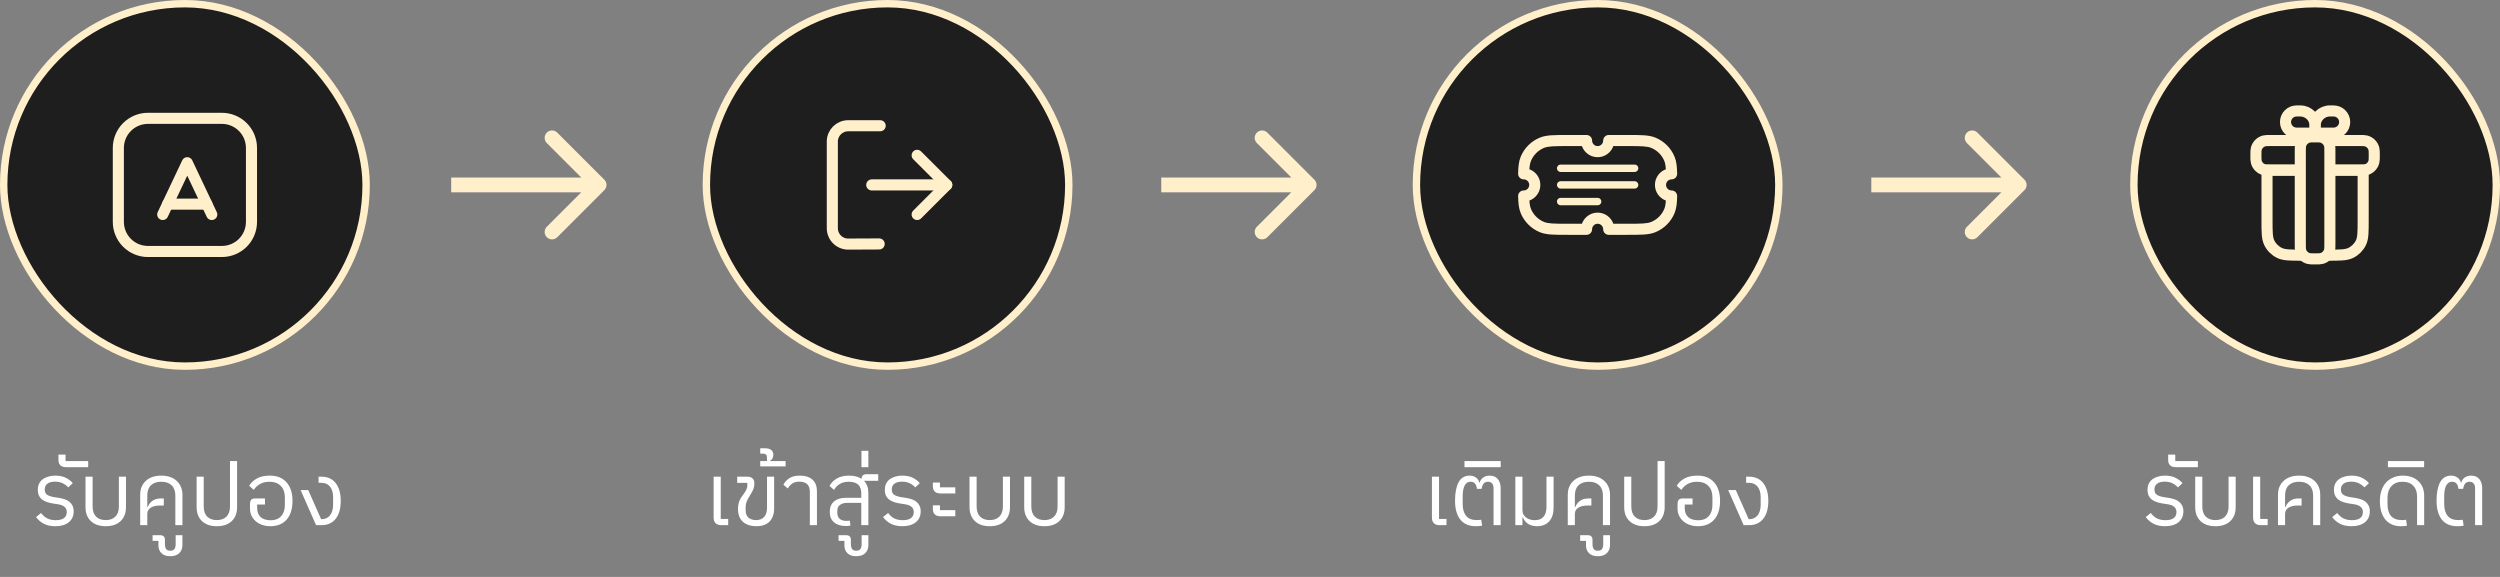 <svg width="338" height="78" viewBox="0 0 338 78" fill="none" xmlns="http://www.w3.org/2000/svg">
<rect x="0" y="0" width="338" height="78" fill="#808080" stroke="none"/>
<path d="M81.707 25.707C82.098 25.317 82.098 24.683 81.707 24.293L75.343 17.929C74.953 17.538 74.32 17.538 73.929 17.929C73.538 18.32 73.538 18.953 73.929 19.343L79.586 25L73.929 30.657C73.538 31.047 73.538 31.68 73.929 32.071C74.32 32.462 74.953 32.462 75.343 32.071L81.707 25.707ZM61 26H81V24H61V26Z" fill="#FFEFCA"/>
<path d="M177.707 25.707C178.098 25.317 178.098 24.683 177.707 24.293L171.343 17.929C170.953 17.538 170.319 17.538 169.929 17.929C169.538 18.32 169.538 18.953 169.929 19.343L175.586 25L169.929 30.657C169.538 31.047 169.538 31.68 169.929 32.071C170.319 32.462 170.953 32.462 171.343 32.071L177.707 25.707ZM157 26H177V24H157V26Z" fill="#FFEFCA"/>
<path d="M273.707 25.707C274.098 25.317 274.098 24.683 273.707 24.293L267.343 17.929C266.953 17.538 266.319 17.538 265.929 17.929C265.538 18.32 265.538 18.953 265.929 19.343L271.586 25L265.929 30.657C265.538 31.047 265.538 31.68 265.929 32.071C266.319 32.462 266.953 32.462 267.343 32.071L273.707 25.707ZM253 26H273V24H253V26Z" fill="#FFEFCA"/>
<rect x="0.5" y="0.5" width="49" height="49" rx="24.5" fill="#1E1E1E" stroke="#FFEFCA"/>
<path d="M7.477 71.144C6.877 71.144 6.365 71.036 5.941 70.82C5.517 70.604 5.161 70.3 4.873 69.908L5.557 69.356C5.805 69.692 6.089 69.94 6.409 70.1C6.737 70.252 7.117 70.328 7.549 70.328C8.029 70.328 8.393 70.236 8.641 70.052C8.897 69.868 9.025 69.596 9.025 69.236C9.025 68.932 8.925 68.696 8.725 68.528C8.533 68.352 8.221 68.232 7.789 68.168L7.225 68.084C6.969 68.044 6.717 67.988 6.469 67.916C6.221 67.844 5.993 67.74 5.785 67.604C5.585 67.468 5.421 67.288 5.293 67.064C5.173 66.84 5.113 66.56 5.113 66.224C5.113 65.912 5.169 65.636 5.281 65.396C5.401 65.156 5.565 64.956 5.773 64.796C5.989 64.636 6.241 64.516 6.529 64.436C6.817 64.348 7.129 64.304 7.465 64.304C8.033 64.304 8.505 64.4 8.881 64.592C9.265 64.776 9.585 65.02 9.841 65.324L9.229 65.9C9.053 65.692 8.817 65.512 8.521 65.36C8.225 65.2 7.865 65.12 7.441 65.12C6.993 65.12 6.649 65.212 6.409 65.396C6.169 65.58 6.049 65.836 6.049 66.164C6.049 66.516 6.165 66.764 6.397 66.908C6.629 67.052 6.949 67.156 7.357 67.22L7.921 67.304C8.217 67.352 8.489 67.416 8.737 67.496C8.985 67.576 9.197 67.688 9.373 67.832C9.557 67.976 9.701 68.156 9.805 68.372C9.909 68.58 9.961 68.836 9.961 69.14C9.961 69.764 9.737 70.256 9.289 70.616C8.849 70.968 8.245 71.144 7.477 71.144ZM8.947 63.164C8.587 63.164 8.323 63.076 8.155 62.9C7.987 62.724 7.903 62.492 7.903 62.204V61.46H8.863V62.336H11.923V63.164H8.947ZM14.296 71.144C13.448 71.144 12.78 70.916 12.292 70.46C11.804 69.996 11.56 69.364 11.56 68.564V64.448H12.52V68.468C12.52 69.068 12.676 69.528 12.988 69.848C13.308 70.16 13.744 70.316 14.296 70.316C14.848 70.316 15.28 70.16 15.592 69.848C15.912 69.528 16.072 69.068 16.072 68.468V64.448H17.032V68.564C17.032 69.364 16.788 69.996 16.3 70.46C15.812 70.916 15.144 71.144 14.296 71.144ZM18.954 66.896C18.954 66.504 19.018 66.148 19.146 65.828C19.282 65.508 19.474 65.236 19.722 65.012C19.97 64.78 20.27 64.604 20.622 64.484C20.974 64.364 21.37 64.304 21.81 64.304C22.242 64.304 22.634 64.364 22.986 64.484C23.338 64.604 23.638 64.78 23.886 65.012C24.134 65.236 24.326 65.508 24.462 65.828C24.598 66.148 24.666 66.504 24.666 66.896V71H23.706V66.992C23.706 66.392 23.538 65.932 23.202 65.612C22.874 65.292 22.41 65.132 21.81 65.132C21.21 65.132 20.742 65.292 20.406 65.612C20.078 65.932 19.914 66.392 19.914 66.992V68.552H19.974C20.03 68.4 20.106 68.256 20.202 68.12C20.298 67.976 20.418 67.852 20.562 67.748C20.706 67.636 20.874 67.548 21.066 67.484C21.266 67.42 21.494 67.388 21.75 67.388H22.146V68.348H21.594C21.082 68.348 20.674 68.448 20.37 68.648C20.066 68.848 19.914 69.124 19.914 69.476V71H18.954V66.896ZM23.018 75.2C22.498 75.2 22.102 75.064 21.83 74.792C21.558 74.52 21.422 74.18 21.422 73.772V73.124H20.63V72.356H21.614C21.854 72.356 22.03 72.412 22.142 72.524C22.246 72.636 22.298 72.784 22.298 72.968V73.568C22.298 73.84 22.35 74.056 22.454 74.216C22.558 74.376 22.746 74.456 23.018 74.456C23.298 74.456 23.49 74.376 23.594 74.216C23.698 74.056 23.75 73.84 23.75 73.568V72.356H24.662V73.712C24.662 74.136 24.526 74.488 24.254 74.768C23.974 75.056 23.562 75.2 23.018 75.2ZM29.319 71.144C28.471 71.144 27.803 70.916 27.315 70.46C26.827 69.996 26.583 69.364 26.583 68.564V64.448H27.543V68.468C27.543 69.068 27.699 69.528 28.011 69.848C28.331 70.16 28.767 70.316 29.319 70.316C29.871 70.316 30.303 70.16 30.615 69.848C30.935 69.528 31.095 69.068 31.095 68.468V62.336H32.055V68.564C32.055 69.364 31.811 69.996 31.323 70.46C30.835 70.916 30.167 71.144 29.319 71.144ZM36.558 71.144C36.174 71.144 35.814 71.088 35.478 70.976C35.142 70.864 34.85 70.704 34.602 70.496C34.354 70.28 34.158 70.028 34.014 69.74C33.87 69.444 33.798 69.116 33.798 68.756V68.144C33.798 67.904 33.846 67.72 33.942 67.592C34.038 67.456 34.242 67.388 34.554 67.388H35.826V68.216H34.77V68.708C34.77 68.988 34.814 69.232 34.902 69.44C34.998 69.648 35.126 69.82 35.286 69.956C35.446 70.084 35.638 70.18 35.862 70.244C36.094 70.308 36.342 70.34 36.606 70.34C37.206 70.34 37.674 70.156 38.01 69.788C38.346 69.42 38.514 68.904 38.514 68.24V67.256C38.514 66.584 38.33 66.064 37.962 65.696C37.602 65.32 37.098 65.132 36.45 65.132C35.954 65.132 35.526 65.232 35.166 65.432C34.806 65.632 34.522 65.9 34.314 66.236L33.69 65.684C33.914 65.292 34.254 64.964 34.71 64.7C35.174 64.436 35.77 64.304 36.498 64.304C37.466 64.304 38.214 64.608 38.742 65.216C39.278 65.816 39.546 66.652 39.546 67.724C39.546 68.244 39.482 68.716 39.354 69.14C39.226 69.564 39.034 69.924 38.778 70.22C38.53 70.516 38.218 70.744 37.842 70.904C37.474 71.064 37.046 71.144 36.558 71.144ZM40.644 66.26H41.676L43.416 70.196H43.452C43.956 70.196 44.344 70.024 44.616 69.68C44.896 69.328 45.036 68.84 45.036 68.216V67.232C45.036 66.616 44.896 66.136 44.616 65.792C44.344 65.448 43.956 65.276 43.452 65.276H43.068V64.448H43.464C44.288 64.448 44.928 64.736 45.384 65.312C45.84 65.888 46.068 66.692 46.068 67.724C46.068 68.756 45.84 69.56 45.384 70.136C44.936 70.712 44.3 71 43.476 71H42.732L40.644 66.26Z" fill="white"/>
<rect x="95.5" y="0.5" width="49" height="49" rx="24.5" fill="#1E1E1E" stroke="#FFEFCA"/>
<path d="M97.504 71C97.168 71 96.912 70.908 96.736 70.724C96.568 70.54 96.484 70.296 96.484 69.992V64.448H97.444V70.16H98.452V71H97.504ZM102.261 71.144C101.893 71.144 101.557 71.096 101.253 71C100.949 70.904 100.685 70.76 100.461 70.568C100.245 70.376 100.077 70.136 99.957 69.848C99.837 69.552 99.777 69.208 99.777 68.816C99.777 68.584 99.793 68.38 99.825 68.204C99.865 68.02 99.913 67.856 99.969 67.712C100.033 67.56 100.105 67.42 100.185 67.292C100.265 67.164 100.353 67.04 100.449 66.92C100.617 66.696 100.757 66.48 100.869 66.272C100.981 66.064 101.037 65.844 101.037 65.612V65.288H99.669V64.448H101.073C101.369 64.448 101.593 64.528 101.745 64.688C101.905 64.84 101.985 65.044 101.985 65.3V65.408C101.985 65.696 101.929 65.964 101.817 66.212C101.713 66.452 101.557 66.736 101.349 67.064C101.165 67.344 101.029 67.6 100.941 67.832C100.853 68.056 100.809 68.304 100.809 68.576V68.948C100.809 69.42 100.937 69.768 101.193 69.992C101.457 70.208 101.805 70.316 102.237 70.316C102.701 70.316 103.061 70.172 103.317 69.884C103.573 69.596 103.701 69.188 103.701 68.66V64.448H104.661V68.768C104.661 69.496 104.457 70.076 104.049 70.508C103.641 70.932 103.045 71.144 102.261 71.144ZM102.782 62.336H103.694V61.892C103.694 61.684 103.65 61.54 103.562 61.46C103.466 61.372 103.31 61.328 103.094 61.328H102.782V60.608H103.454C103.814 60.608 104.09 60.688 104.282 60.848C104.466 61.008 104.558 61.22 104.558 61.484C104.558 61.628 104.522 61.78 104.45 61.94C104.378 62.1 104.266 62.216 104.114 62.288V62.336H106.214V63.056H102.782V62.336ZM109.491 66.5C109.491 65.58 109.015 65.12 108.063 65.12C107.679 65.12 107.363 65.204 107.115 65.372C106.875 65.54 106.671 65.764 106.503 66.044L105.915 65.528C106.099 65.176 106.367 64.884 106.719 64.652C107.079 64.42 107.547 64.304 108.123 64.304C108.875 64.304 109.451 64.488 109.851 64.856C110.251 65.224 110.451 65.744 110.451 66.416V71H109.491V66.5ZM114.356 71.12C113.692 71.12 113.164 70.956 112.772 70.628C112.38 70.3 112.184 69.824 112.184 69.2C112.184 68.592 112.376 68.124 112.76 67.796C113.152 67.468 113.684 67.304 114.356 67.304H116.444V66.68C116.444 65.648 115.88 65.132 114.752 65.132C114.272 65.132 113.868 65.232 113.54 65.432C113.22 65.624 112.96 65.892 112.76 66.236L112.148 65.696C112.356 65.304 112.676 64.976 113.108 64.712C113.54 64.44 114.104 64.304 114.8 64.304C115.488 64.304 116.044 64.448 116.468 64.736C116.5 64.32 116.724 64.112 117.14 64.112H118.736V65H116.804C117.204 65.4 117.404 65.944 117.404 66.632V71H116.444V67.988H114.572C114.14 67.988 113.804 68.08 113.564 68.264C113.324 68.448 113.204 68.708 113.204 69.044V69.32C113.204 69.68 113.312 69.956 113.528 70.148C113.752 70.332 114.052 70.424 114.428 70.424C114.54 70.424 114.632 70.42 114.704 70.412C114.784 70.404 114.848 70.396 114.896 70.388L114.98 71.048C114.932 71.072 114.84 71.088 114.704 71.096C114.576 71.112 114.46 71.12 114.356 71.12ZM115.76 75.2C115.24 75.2 114.844 75.064 114.572 74.792C114.3 74.52 114.164 74.18 114.164 73.772V73.124H113.372V72.356H114.356C114.596 72.356 114.772 72.412 114.884 72.524C114.988 72.636 115.04 72.784 115.04 72.968V73.568C115.04 73.84 115.092 74.056 115.196 74.216C115.3 74.376 115.488 74.456 115.76 74.456C116.04 74.456 116.232 74.376 116.336 74.216C116.44 74.056 116.492 73.84 116.492 73.568V72.356H117.404V73.712C117.404 74.136 117.268 74.488 116.996 74.768C116.716 75.056 116.304 75.2 115.76 75.2ZM116.468 60.944H117.404V63.164H116.468V60.944ZM121.993 71.144C121.393 71.144 120.881 71.036 120.457 70.82C120.033 70.604 119.677 70.3 119.389 69.908L120.073 69.356C120.321 69.692 120.605 69.94 120.925 70.1C121.253 70.252 121.633 70.328 122.065 70.328C122.545 70.328 122.909 70.236 123.157 70.052C123.413 69.868 123.541 69.596 123.541 69.236C123.541 68.932 123.441 68.696 123.241 68.528C123.049 68.352 122.737 68.232 122.305 68.168L121.741 68.084C121.485 68.044 121.233 67.988 120.985 67.916C120.737 67.844 120.509 67.74 120.301 67.604C120.101 67.468 119.937 67.288 119.809 67.064C119.689 66.84 119.629 66.56 119.629 66.224C119.629 65.912 119.685 65.636 119.797 65.396C119.917 65.156 120.081 64.956 120.289 64.796C120.505 64.636 120.757 64.516 121.045 64.436C121.333 64.348 121.645 64.304 121.981 64.304C122.549 64.304 123.021 64.4 123.397 64.592C123.781 64.776 124.101 65.02 124.357 65.324L123.745 65.9C123.569 65.692 123.333 65.512 123.037 65.36C122.741 65.2 122.381 65.12 121.957 65.12C121.509 65.12 121.165 65.212 120.925 65.396C120.685 65.58 120.565 65.836 120.565 66.164C120.565 66.516 120.681 66.764 120.913 66.908C121.145 67.052 121.465 67.156 121.873 67.22L122.437 67.304C122.733 67.352 123.005 67.416 123.253 67.496C123.501 67.576 123.713 67.688 123.889 67.832C124.073 67.976 124.217 68.156 124.321 68.372C124.425 68.58 124.477 68.836 124.477 69.14C124.477 69.764 124.253 70.256 123.805 70.616C123.365 70.968 122.761 71.144 121.993 71.144ZM127.167 69.8C126.807 69.8 126.543 69.712 126.375 69.536C126.207 69.36 126.123 69.128 126.123 68.84V68.324H127.083V68.972H129.159V69.8H127.167ZM127.167 66.716C126.807 66.716 126.543 66.628 126.375 66.452C126.207 66.276 126.123 66.044 126.123 65.756V65.24H127.083V65.888H129.159V66.716H127.167ZM133.815 71.144C132.967 71.144 132.299 70.916 131.811 70.46C131.323 69.996 131.079 69.364 131.079 68.564V64.448H132.039V68.468C132.039 69.068 132.195 69.528 132.507 69.848C132.827 70.16 133.263 70.316 133.815 70.316C134.367 70.316 134.799 70.16 135.111 69.848C135.431 69.528 135.591 69.068 135.591 68.468V64.448H136.551V68.564C136.551 69.364 136.307 69.996 135.819 70.46C135.331 70.916 134.663 71.144 133.815 71.144ZM141.21 71.144C140.362 71.144 139.694 70.916 139.206 70.46C138.718 69.996 138.474 69.364 138.474 68.564V64.448H139.434V68.468C139.434 69.068 139.59 69.528 139.902 69.848C140.222 70.16 140.658 70.316 141.21 70.316C141.762 70.316 142.194 70.16 142.506 69.848C142.826 69.528 142.986 69.068 142.986 68.468V64.448H143.946V68.564C143.946 69.364 143.702 69.996 143.214 70.46C142.726 70.916 142.058 71.144 141.21 71.144Z" fill="white"/>
<rect x="191.5" y="0.5" width="49" height="49" rx="24.5" fill="#1E1E1E" stroke="#FFEFCA"/>
<path d="M194.617 71C194.281 71 194.025 70.908 193.849 70.724C193.681 70.54 193.597 70.296 193.597 69.992V64.448H194.557V70.16H195.565V71H194.617ZM199.518 71.144C198.606 71.144 197.91 70.844 197.43 70.244C196.958 69.636 196.722 68.788 196.722 67.7C196.722 66.628 196.882 65.796 197.202 65.204C197.522 64.604 198.022 64.304 198.702 64.304C199.006 64.304 199.278 64.384 199.518 64.544C199.766 64.704 199.93 64.94 200.01 65.252H200.058C200.146 64.94 200.31 64.704 200.55 64.544C200.798 64.384 201.078 64.304 201.39 64.304C201.87 64.304 202.238 64.456 202.494 64.76C202.758 65.064 202.89 65.488 202.89 66.032V71H201.93V66.044C201.93 65.732 201.862 65.504 201.726 65.36C201.598 65.208 201.414 65.132 201.174 65.132C201.03 65.132 200.906 65.16 200.802 65.216C200.698 65.264 200.614 65.336 200.55 65.432C200.486 65.52 200.434 65.624 200.394 65.744C200.354 65.856 200.326 65.972 200.31 66.092H199.686C199.67 65.972 199.646 65.856 199.614 65.744C199.582 65.632 199.534 65.532 199.47 65.444C199.406 65.348 199.322 65.272 199.218 65.216C199.114 65.16 198.986 65.132 198.834 65.132C198.626 65.132 198.454 65.184 198.318 65.288C198.182 65.392 198.07 65.536 197.982 65.72C197.902 65.904 197.842 66.124 197.802 66.38C197.77 66.628 197.754 66.9 197.754 67.196V68.156C197.754 68.82 197.906 69.348 198.21 69.74C198.522 70.124 199.014 70.316 199.686 70.316C199.774 70.316 199.866 70.312 199.962 70.304C200.066 70.296 200.166 70.284 200.262 70.268L200.382 71.072C200.23 71.104 200.078 71.124 199.926 71.132C199.782 71.14 199.646 71.144 199.518 71.144ZM197.997 62.336H202.893V63.164H197.997V62.336ZM207.79 71.144C207.51 71.144 207.266 71.108 207.058 71.036C206.85 70.972 206.67 70.884 206.518 70.772C206.366 70.66 206.238 70.532 206.134 70.388C206.038 70.244 205.958 70.092 205.894 69.932H205.834V71H204.874V64.448H205.834V68.984C205.834 69.208 205.882 69.404 205.978 69.572C206.074 69.74 206.198 69.88 206.35 69.992C206.51 70.104 206.686 70.188 206.878 70.244C207.078 70.3 207.282 70.328 207.49 70.328C208.018 70.328 208.414 70.176 208.678 69.872C208.95 69.56 209.086 69.104 209.086 68.504V64.448H210.046V68.624C210.046 69.432 209.846 70.056 209.446 70.496C209.046 70.928 208.494 71.144 207.79 71.144ZM211.962 66.896C211.962 66.504 212.026 66.148 212.154 65.828C212.29 65.508 212.482 65.236 212.73 65.012C212.978 64.78 213.278 64.604 213.63 64.484C213.982 64.364 214.378 64.304 214.818 64.304C215.25 64.304 215.642 64.364 215.994 64.484C216.346 64.604 216.646 64.78 216.894 65.012C217.142 65.236 217.334 65.508 217.47 65.828C217.606 66.148 217.674 66.504 217.674 66.896V71H216.714V66.992C216.714 66.392 216.546 65.932 216.21 65.612C215.882 65.292 215.418 65.132 214.818 65.132C214.218 65.132 213.75 65.292 213.414 65.612C213.086 65.932 212.922 66.392 212.922 66.992V68.552H212.982C213.038 68.4 213.114 68.256 213.21 68.12C213.306 67.976 213.426 67.852 213.57 67.748C213.714 67.636 213.882 67.548 214.074 67.484C214.274 67.42 214.502 67.388 214.758 67.388H215.154V68.348H214.602C214.09 68.348 213.682 68.448 213.378 68.648C213.074 68.848 212.922 69.124 212.922 69.476V71H211.962V66.896ZM216.026 75.2C215.506 75.2 215.11 75.064 214.838 74.792C214.566 74.52 214.43 74.18 214.43 73.772V73.124H213.638V72.356H214.622C214.862 72.356 215.038 72.412 215.15 72.524C215.254 72.636 215.306 72.784 215.306 72.968V73.568C215.306 73.84 215.358 74.056 215.462 74.216C215.566 74.376 215.754 74.456 216.026 74.456C216.306 74.456 216.498 74.376 216.602 74.216C216.706 74.056 216.758 73.84 216.758 73.568V72.356H217.67V73.712C217.67 74.136 217.534 74.488 217.262 74.768C216.982 75.056 216.57 75.2 216.026 75.2ZM222.327 71.144C221.479 71.144 220.811 70.916 220.323 70.46C219.835 69.996 219.591 69.364 219.591 68.564V64.448H220.551V68.468C220.551 69.068 220.707 69.528 221.019 69.848C221.339 70.16 221.775 70.316 222.327 70.316C222.879 70.316 223.311 70.16 223.623 69.848C223.943 69.528 224.103 69.068 224.103 68.468V62.336H225.063V68.564C225.063 69.364 224.819 69.996 224.331 70.46C223.843 70.916 223.175 71.144 222.327 71.144ZM229.565 71.144C229.181 71.144 228.821 71.088 228.485 70.976C228.149 70.864 227.857 70.704 227.609 70.496C227.361 70.28 227.165 70.028 227.021 69.74C226.877 69.444 226.805 69.116 226.805 68.756V68.144C226.805 67.904 226.853 67.72 226.949 67.592C227.045 67.456 227.249 67.388 227.561 67.388H228.833V68.216H227.777V68.708C227.777 68.988 227.821 69.232 227.909 69.44C228.005 69.648 228.133 69.82 228.293 69.956C228.453 70.084 228.645 70.18 228.869 70.244C229.101 70.308 229.349 70.34 229.613 70.34C230.213 70.34 230.681 70.156 231.017 69.788C231.353 69.42 231.521 68.904 231.521 68.24V67.256C231.521 66.584 231.337 66.064 230.969 65.696C230.609 65.32 230.105 65.132 229.457 65.132C228.961 65.132 228.533 65.232 228.173 65.432C227.813 65.632 227.529 65.9 227.321 66.236L226.697 65.684C226.921 65.292 227.261 64.964 227.717 64.7C228.181 64.436 228.777 64.304 229.505 64.304C230.473 64.304 231.221 64.608 231.749 65.216C232.285 65.816 232.553 66.652 232.553 67.724C232.553 68.244 232.489 68.716 232.361 69.14C232.233 69.564 232.041 69.924 231.785 70.22C231.537 70.516 231.225 70.744 230.849 70.904C230.481 71.064 230.053 71.144 229.565 71.144ZM233.652 66.26H234.684L236.424 70.196H236.46C236.964 70.196 237.352 70.024 237.624 69.68C237.904 69.328 238.044 68.84 238.044 68.216V67.232C238.044 66.616 237.904 66.136 237.624 65.792C237.352 65.448 236.964 65.276 236.46 65.276H236.076V64.448H236.472C237.296 64.448 237.936 64.736 238.392 65.312C238.848 65.888 239.076 66.692 239.076 67.724C239.076 68.756 238.848 69.56 238.392 70.136C237.944 70.712 237.308 71 236.484 71H235.74L233.652 66.26Z" fill="white"/>
<rect x="288.5" y="0.5" width="49" height="49" rx="24.5" fill="#1E1E1E" stroke="#FFEFCA"/>
<path d="M292.709 71.144C292.109 71.144 291.597 71.036 291.173 70.82C290.749 70.604 290.393 70.3 290.105 69.908L290.789 69.356C291.037 69.692 291.321 69.94 291.641 70.1C291.969 70.252 292.349 70.328 292.781 70.328C293.261 70.328 293.625 70.236 293.873 70.052C294.129 69.868 294.257 69.596 294.257 69.236C294.257 68.932 294.157 68.696 293.957 68.528C293.765 68.352 293.453 68.232 293.021 68.168L292.457 68.084C292.201 68.044 291.949 67.988 291.701 67.916C291.453 67.844 291.225 67.74 291.017 67.604C290.817 67.468 290.653 67.288 290.525 67.064C290.405 66.84 290.345 66.56 290.345 66.224C290.345 65.912 290.401 65.636 290.513 65.396C290.633 65.156 290.797 64.956 291.005 64.796C291.221 64.636 291.473 64.516 291.761 64.436C292.049 64.348 292.361 64.304 292.697 64.304C293.265 64.304 293.737 64.4 294.113 64.592C294.497 64.776 294.817 65.02 295.073 65.324L294.461 65.9C294.285 65.692 294.049 65.512 293.753 65.36C293.457 65.2 293.097 65.12 292.673 65.12C292.225 65.12 291.881 65.212 291.641 65.396C291.401 65.58 291.281 65.836 291.281 66.164C291.281 66.516 291.397 66.764 291.629 66.908C291.861 67.052 292.181 67.156 292.589 67.22L293.153 67.304C293.449 67.352 293.721 67.416 293.969 67.496C294.217 67.576 294.429 67.688 294.605 67.832C294.789 67.976 294.933 68.156 295.037 68.372C295.141 68.58 295.193 68.836 295.193 69.14C295.193 69.764 294.969 70.256 294.521 70.616C294.081 70.968 293.477 71.144 292.709 71.144ZM294.179 63.164C293.819 63.164 293.555 63.076 293.387 62.9C293.219 62.724 293.135 62.492 293.135 62.204V61.46H294.095V62.336H297.156V63.164H294.179ZM299.528 71.144C298.68 71.144 298.012 70.916 297.524 70.46C297.036 69.996 296.792 69.364 296.792 68.564V64.448H297.752V68.468C297.752 69.068 297.908 69.528 298.22 69.848C298.54 70.16 298.976 70.316 299.528 70.316C300.08 70.316 300.512 70.16 300.824 69.848C301.144 69.528 301.304 69.068 301.304 68.468V64.448H302.264V68.564C302.264 69.364 302.02 69.996 301.532 70.46C301.044 70.916 300.376 71.144 299.528 71.144ZM305.639 71C305.303 71 305.047 70.908 304.871 70.724C304.703 70.54 304.619 70.296 304.619 69.992V64.448H305.579V70.16H306.587V71H305.639ZM307.983 66.896C307.983 66.504 308.047 66.148 308.175 65.828C308.311 65.508 308.503 65.236 308.751 65.012C308.999 64.78 309.299 64.604 309.651 64.484C310.003 64.364 310.399 64.304 310.839 64.304C311.271 64.304 311.663 64.364 312.015 64.484C312.367 64.604 312.667 64.78 312.915 65.012C313.163 65.236 313.355 65.508 313.491 65.828C313.627 66.148 313.695 66.504 313.695 66.896V71H312.735V66.992C312.735 66.392 312.567 65.932 312.231 65.612C311.903 65.292 311.439 65.132 310.839 65.132C310.239 65.132 309.771 65.292 309.435 65.612C309.107 65.932 308.943 66.392 308.943 66.992V68.552H309.003C309.059 68.4 309.135 68.256 309.231 68.12C309.327 67.976 309.447 67.852 309.591 67.748C309.735 67.636 309.903 67.548 310.095 67.484C310.295 67.42 310.523 67.388 310.779 67.388H311.175V68.348H310.623C310.111 68.348 309.703 68.448 309.399 68.648C309.095 68.848 308.943 69.124 308.943 69.476V71H307.983V66.896ZM317.916 71.144C317.316 71.144 316.804 71.036 316.38 70.82C315.956 70.604 315.6 70.3 315.312 69.908L315.996 69.356C316.244 69.692 316.528 69.94 316.848 70.1C317.176 70.252 317.556 70.328 317.988 70.328C318.468 70.328 318.832 70.236 319.08 70.052C319.336 69.868 319.464 69.596 319.464 69.236C319.464 68.932 319.364 68.696 319.164 68.528C318.972 68.352 318.66 68.232 318.228 68.168L317.664 68.084C317.408 68.044 317.156 67.988 316.908 67.916C316.66 67.844 316.432 67.74 316.224 67.604C316.024 67.468 315.86 67.288 315.732 67.064C315.612 66.84 315.552 66.56 315.552 66.224C315.552 65.912 315.608 65.636 315.72 65.396C315.84 65.156 316.004 64.956 316.212 64.796C316.428 64.636 316.68 64.516 316.968 64.436C317.256 64.348 317.568 64.304 317.904 64.304C318.472 64.304 318.944 64.4 319.32 64.592C319.704 64.776 320.024 65.02 320.28 65.324L319.668 65.9C319.492 65.692 319.256 65.512 318.96 65.36C318.664 65.2 318.304 65.12 317.88 65.12C317.432 65.12 317.088 65.212 316.848 65.396C316.608 65.58 316.488 65.836 316.488 66.164C316.488 66.516 316.604 66.764 316.836 66.908C317.068 67.052 317.388 67.156 317.796 67.22L318.36 67.304C318.656 67.352 318.928 67.416 319.176 67.496C319.424 67.576 319.636 67.688 319.812 67.832C319.996 67.976 320.14 68.156 320.244 68.372C320.348 68.58 320.4 68.836 320.4 69.14C320.4 69.764 320.176 70.256 319.728 70.616C319.288 70.968 318.684 71.144 317.916 71.144ZM324.567 71.144C324.119 71.144 323.719 71.064 323.367 70.904C323.023 70.744 322.731 70.52 322.491 70.232C322.251 69.936 322.067 69.576 321.939 69.152C321.819 68.728 321.759 68.252 321.759 67.724C321.759 67.212 321.831 66.744 321.975 66.32C322.119 65.896 322.323 65.536 322.587 65.24C322.859 64.944 323.187 64.716 323.571 64.556C323.955 64.388 324.387 64.304 324.867 64.304C325.299 64.304 325.691 64.368 326.043 64.496C326.403 64.624 326.707 64.808 326.955 65.048C327.211 65.28 327.407 65.564 327.543 65.9C327.679 66.228 327.747 66.596 327.747 67.004V71H326.787V67.136C326.787 66.504 326.611 66.012 326.259 65.66C325.915 65.308 325.439 65.132 324.831 65.132C324.191 65.132 323.691 65.328 323.331 65.72C322.971 66.104 322.791 66.628 322.791 67.292V68.156C322.791 68.86 322.951 69.396 323.271 69.764C323.591 70.132 324.083 70.316 324.747 70.316C324.835 70.316 324.923 70.316 325.011 70.316C325.107 70.308 325.203 70.292 325.299 70.268L325.419 71.072C325.283 71.112 325.139 71.132 324.987 71.132C324.835 71.14 324.695 71.144 324.567 71.144ZM322.846 62.336H327.742V63.164H322.846V62.336ZM332.219 71.144C331.307 71.144 330.611 70.844 330.131 70.244C329.659 69.636 329.423 68.788 329.423 67.7C329.423 66.628 329.583 65.796 329.903 65.204C330.223 64.604 330.723 64.304 331.403 64.304C331.707 64.304 331.979 64.384 332.219 64.544C332.467 64.704 332.631 64.94 332.711 65.252H332.759C332.847 64.94 333.011 64.704 333.251 64.544C333.499 64.384 333.779 64.304 334.091 64.304C334.571 64.304 334.939 64.456 335.195 64.76C335.459 65.064 335.591 65.488 335.591 66.032V71H334.631V66.044C334.631 65.732 334.563 65.504 334.427 65.36C334.299 65.208 334.115 65.132 333.875 65.132C333.731 65.132 333.607 65.16 333.503 65.216C333.399 65.264 333.315 65.336 333.251 65.432C333.187 65.52 333.135 65.624 333.095 65.744C333.055 65.856 333.027 65.972 333.011 66.092H332.387C332.371 65.972 332.347 65.856 332.315 65.744C332.283 65.632 332.235 65.532 332.171 65.444C332.107 65.348 332.023 65.272 331.919 65.216C331.815 65.16 331.687 65.132 331.535 65.132C331.327 65.132 331.155 65.184 331.019 65.288C330.883 65.392 330.771 65.536 330.683 65.72C330.603 65.904 330.543 66.124 330.503 66.38C330.471 66.628 330.455 66.9 330.455 67.196V68.156C330.455 68.82 330.607 69.348 330.911 69.74C331.223 70.124 331.715 70.316 332.387 70.316C332.475 70.316 332.567 70.312 332.663 70.304C332.767 70.296 332.867 70.284 332.963 70.268L333.083 71.072C332.931 71.104 332.779 71.124 332.627 71.132C332.483 71.14 332.347 71.144 332.219 71.144Z" fill="white"/>
<path d="M211 27.25H216" stroke="#FFEFCA" stroke-linecap="round" stroke-linejoin="round"/>
<path d="M211 25H221" stroke="#FFEFCA" stroke-linecap="round" stroke-linejoin="round"/>
<path d="M211 22.75H221" stroke="#FFEFCA" stroke-linecap="round" stroke-linejoin="round"/>
<path d="M217.5 19V18.25C217.086 18.25 216.75 18.586 216.75 19H217.5ZM223.541 19.305L223.254 19.997L223.254 19.997L223.541 19.305ZM225.706 21.469L226.399 21.182L226.399 21.182L225.706 21.469ZM226.001 23.5L225.999 24.25C226.201 24.251 226.395 24.17 226.536 24.025C226.678 23.881 226.755 23.686 226.751 23.483L226.001 23.5ZM226 23.5L226.002 22.75H226V23.5ZM226 26.5L226 27.25L226.002 27.25L226 26.5ZM226.001 26.5L226.751 26.517C226.755 26.314 226.678 26.119 226.536 25.975C226.395 25.83 226.201 25.749 225.999 25.75L226.001 26.5ZM225.706 28.531L226.399 28.818L226.399 28.818L225.706 28.531ZM223.541 30.695L223.254 30.003L223.254 30.003L223.541 30.695ZM217.5 31H216.75C216.75 31.414 217.086 31.75 217.5 31.75V31ZM214.5 31V31.75C214.914 31.75 215.25 31.414 215.25 31H214.5ZM208.459 30.695L208.172 31.388L208.172 31.388L208.459 30.695ZM206.294 28.531L206.987 28.244L206.987 28.244L206.294 28.531ZM205.999 26.5L206.001 25.75C205.799 25.749 205.605 25.83 205.464 25.975C205.322 26.119 205.245 26.314 205.249 26.517L205.999 26.5ZM206 26.5L205.998 27.25H206V26.5ZM206 23.5V22.75L205.998 22.75L206 23.5ZM205.999 23.5L205.249 23.483C205.245 23.686 205.322 23.881 205.464 24.025C205.605 24.17 205.799 24.251 206.001 24.25L205.999 23.5ZM206.294 21.469L205.601 21.182L205.601 21.182L206.294 21.469ZM208.459 19.305L208.172 18.612L208.172 18.612L208.459 19.305ZM214.5 19H215.25C215.25 18.586 214.914 18.25 214.5 18.25V19ZM216.75 19C216.75 19.414 216.414 19.75 216 19.75V21.25C217.243 21.25 218.25 20.243 218.25 19H216.75ZM220.01 18.25H217.5V19.75H220.01V18.25ZM223.828 18.612C223.354 18.415 222.846 18.331 222.25 18.29C221.661 18.25 220.932 18.25 220.01 18.25V19.75C220.953 19.75 221.622 19.75 222.148 19.786C222.668 19.822 222.993 19.889 223.254 19.997L223.828 18.612ZM226.399 21.182C225.917 20.018 224.992 19.094 223.828 18.612L223.254 19.997C224.05 20.327 224.683 20.96 225.013 21.756L226.399 21.182ZM226.751 23.483C226.73 22.548 226.666 21.827 226.399 21.182L225.013 21.756C225.164 22.121 225.231 22.595 225.251 23.517L226.751 23.483ZM225.998 24.25L225.999 24.25L226.003 22.75L226.002 22.75L225.998 24.25ZM225.25 25C225.25 24.586 225.586 24.25 226 24.25V22.75C224.757 22.75 223.75 23.757 223.75 25H225.25ZM226 25.75C225.586 25.75 225.25 25.414 225.25 25H223.75C223.75 26.243 224.757 27.25 226 27.25V25.75ZM225.999 25.75L225.998 25.75L226.002 27.25L226.003 27.25L225.999 25.75ZM226.399 28.818C226.666 28.173 226.73 27.452 226.751 26.517L225.251 26.483C225.231 27.405 225.164 27.879 225.013 28.244L226.399 28.818ZM223.828 31.388C224.992 30.906 225.917 29.982 226.399 28.818L225.013 28.244C224.683 29.04 224.05 29.673 223.254 30.003L223.828 31.388ZM220.01 31.75C220.932 31.75 221.661 31.75 222.25 31.71C222.846 31.669 223.354 31.585 223.828 31.388L223.254 30.003C222.993 30.111 222.668 30.178 222.148 30.214C221.622 30.25 220.953 30.25 220.01 30.25V31.75ZM217.5 31.75H220.01V30.25H217.5V31.75ZM216 30.25C216.414 30.25 216.75 30.586 216.75 31H218.25C218.25 29.757 217.243 28.75 216 28.75V30.25ZM215.25 31C215.25 30.586 215.586 30.25 216 30.25V28.75C214.757 28.75 213.75 29.757 213.75 31H215.25ZM211.99 31.75H214.5V30.25H211.99V31.75ZM208.172 31.388C208.646 31.585 209.154 31.669 209.75 31.71C210.339 31.75 211.068 31.75 211.99 31.75V30.25C211.047 30.25 210.378 30.25 209.852 30.214C209.332 30.178 209.007 30.111 208.746 30.003L208.172 31.388ZM205.601 28.818C206.083 29.982 207.008 30.906 208.172 31.388L208.746 30.003C207.95 29.673 207.317 29.04 206.987 28.244L205.601 28.818ZM205.249 26.517C205.27 27.452 205.334 28.173 205.601 28.818L206.987 28.244C206.836 27.879 206.769 27.405 206.749 26.483L205.249 26.517ZM206.002 25.75L206.001 25.75L205.997 27.25L205.998 27.25L206.002 25.75ZM206.75 25C206.75 25.414 206.414 25.75 206 25.75V27.25C207.243 27.25 208.25 26.243 208.25 25H206.75ZM206 24.25C206.414 24.25 206.75 24.586 206.75 25H208.25C208.25 23.757 207.243 22.75 206 22.75V24.25ZM206.001 24.25L206.002 24.25L205.998 22.75L205.997 22.75L206.001 24.25ZM205.601 21.182C205.334 21.827 205.27 22.548 205.249 23.483L206.749 23.517C206.769 22.595 206.836 22.121 206.987 21.756L205.601 21.182ZM208.172 18.612C207.008 19.094 206.083 20.018 205.601 21.182L206.987 21.756C207.317 20.96 207.95 20.327 208.746 19.997L208.172 18.612ZM211.99 18.25C211.068 18.25 210.339 18.25 209.75 18.29C209.154 18.331 208.646 18.415 208.172 18.612L208.746 19.997C209.007 19.889 209.332 19.822 209.852 19.786C210.378 19.75 211.047 19.75 211.99 19.75V18.25ZM214.5 18.25H211.99V19.75H214.5V18.25ZM216 19.75C215.586 19.75 215.25 19.414 215.25 19H213.75C213.75 20.243 214.757 21.25 216 21.25V19.75Z" fill="#FFEFCA"/>
<g clip-path="url(#clip0_10_488)">
<path d="M117.86 25H128" stroke="#FFEFCA" stroke-width="1.5" stroke-linecap="round" stroke-linejoin="round"/>
<path d="M118.864 32.981L114.696 33C114.413 33.003 114.133 32.95 113.871 32.844C113.609 32.738 113.37 32.581 113.169 32.383C112.967 32.184 112.807 31.948 112.698 31.688C112.588 31.427 112.53 31.148 112.529 30.865V19.135C112.529 17.956 113.494 17 114.686 17H119" stroke="#FFEFCA" stroke-width="1.5" stroke-linecap="round" stroke-linejoin="round"/>
<path d="M124 29L128 25L124 21" stroke="#FFEFCA" stroke-width="1.5" stroke-linecap="round" stroke-linejoin="round"/>
</g>
<path d="M28.631 29L25.316 22L22 28.999" stroke="#FFEFCA" stroke-width="1.5" stroke-linecap="round" stroke-linejoin="round"/>
<path d="M22.663 27.599H27.966" stroke="#FFEFCA" stroke-width="1.5" stroke-linecap="round" stroke-linejoin="round"/>
<path d="M34 20V30C34 31.061 33.579 32.078 32.828 32.828C32.078 33.579 31.061 34 30 34H20C18.939 34 17.922 33.579 17.172 32.828C16.421 32.078 16 31.061 16 30V20C16 18.939 16.421 17.922 17.172 17.172C17.922 16.421 18.939 16 20 16H30C31.061 16 32.078 16.421 32.828 17.172C33.579 17.922 34 18.939 34 20Z" stroke="#FFEFCA" stroke-width="1.5" stroke-linecap="round" stroke-linejoin="round"/>
<path d="M311 23H306.5V29.75C306.5 31.383 306.5 32.2 306.809 32.827C307.101 33.419 307.581 33.898 308.173 34.191C308.8 34.5 309.617 34.5 311.25 34.5V34.5M315 23H319.5V29.75C319.5 31.383 319.5 32.2 319.191 32.827C318.899 33.419 318.419 33.898 317.827 34.191C317.2 34.5 316.383 34.5 314.75 34.5V34.5" stroke="#FFEFCA" stroke-width="1.5"/>
<path d="M311 23H307C306.535 23 306.303 23 306.112 22.949C305.594 22.81 305.19 22.406 305.051 21.888C305 21.698 305 21.465 305 21V21C305 20.535 305 20.302 305.051 20.112C305.19 19.594 305.594 19.19 306.112 19.051C306.303 19 306.535 19 307 19H311M315 23H319C319.465 23 319.697 23 319.888 22.949C320.406 22.81 320.81 22.406 320.949 21.888C321 21.698 321 21.465 321 21V21C321 20.535 321 20.302 320.949 20.112C320.81 19.594 320.406 19.19 319.888 19.051C319.697 19 319.465 19 319 19H315" stroke="#FFEFCA" stroke-width="1.5"/>
<path d="M311 20.5C311 20.035 311 19.802 311.051 19.612C311.19 19.094 311.594 18.69 312.112 18.551C312.303 18.5 312.535 18.5 313 18.5V18.5C313.465 18.5 313.697 18.5 313.888 18.551C314.406 18.69 314.81 19.094 314.949 19.612C315 19.802 315 20.035 315 20.5V33C315 33.465 315 33.697 314.949 33.888C314.81 34.406 314.406 34.81 313.888 34.949C313.697 35 313.465 35 313 35V35C312.535 35 312.303 35 312.112 34.949C311.594 34.81 311.19 34.406 311.051 33.888C311 33.697 311 33.465 311 33V20.5Z" stroke="#FFEFCA" stroke-width="1.5"/>
<path d="M313 17C313 15.895 313.895 15 315 15H315.5C316.328 15 317 15.672 317 16.5V16.5C317 17.328 316.328 18 315.5 18H313V17Z" stroke="#FFEFCA" stroke-width="1.5" stroke-linejoin="round"/>
<path d="M313 17C313 15.895 312.105 15 311 15H310.5C309.672 15 309 15.672 309 16.5V16.5C309 17.328 309.672 18 310.5 18H313V17Z" stroke="#FFEFCA" stroke-width="1.5" stroke-linejoin="round"/>
<defs>
<clipPath id="clip0_10_488">
<rect width="24" height="24" fill="white" transform="translate(108 13)"/>
</clipPath>
</defs>
</svg>
